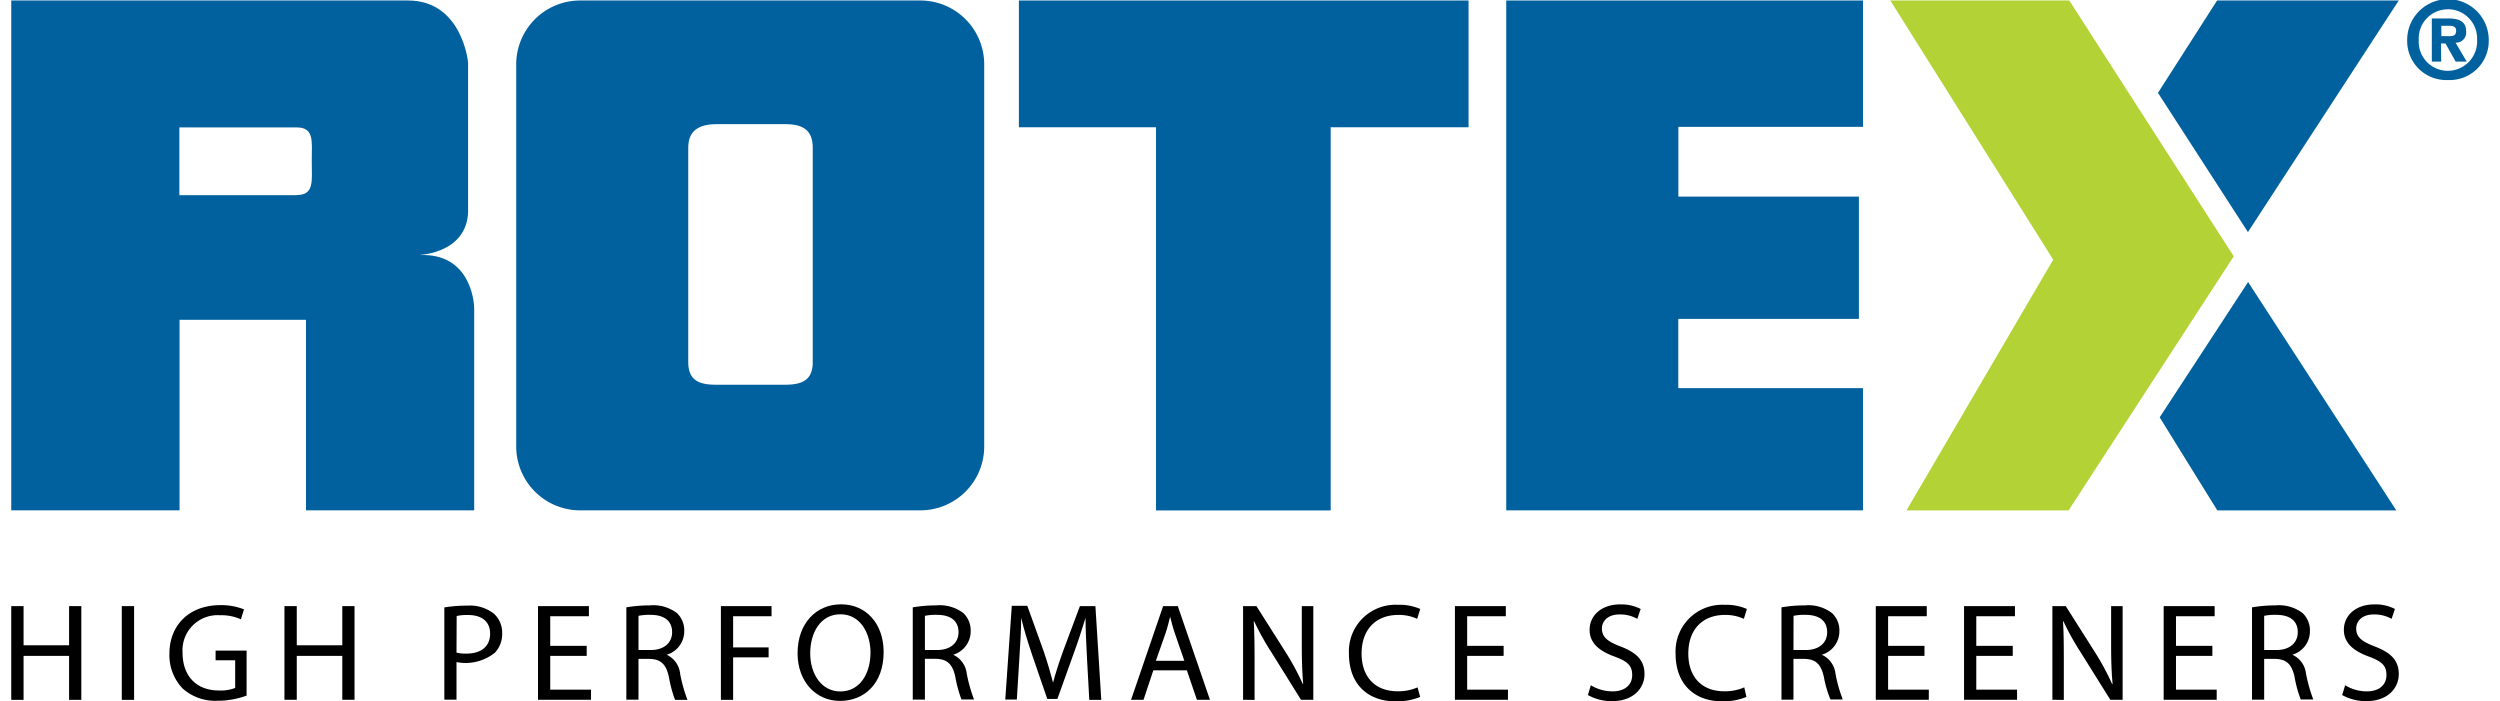 <svg xmlns="http://www.w3.org/2000/svg" xmlns:xlink="http://www.w3.org/1999/xlink" viewBox="0 0 303.7 85.97" aria-hidden="true" width="303px" height="85px"><defs><linearGradient class="cerosgradient" data-cerosgradient="true" id="CerosGradient_ide9648ede9" gradientUnits="userSpaceOnUse" x1="50%" y1="100%" x2="50%" y2="0%"><stop offset="0%" stop-color="#d1d1d1"/><stop offset="100%" stop-color="#d1d1d1"/></linearGradient><linearGradient/><style>.cls-1-5e38684627dea{fill:none;}.cls-2-5e38684627dea{fill:#00619e;}.cls-3-5e38684627dea{fill:#b2d235;}.cls-4-5e38684627dea{clip-path:url(#clip-path5e38684627dea);}</style><clipPath id="clip-path5e38684627dea"><rect class="cls-1-5e38684627dea" width="303.7" height="85.97"/></clipPath></defs><title>rotex-logoAsset 1</title><g id="Layer_25e38684627dea" data-name="Layer 2"><g id="Layer_1-25e38684627dea" data-name="Layer 1"><polyline class="cls-2-5e38684627dea" points="123.52 15.6 140.33 15.6 140.33 62.57 161.74 62.57 161.74 15.6 178.64 15.6 178.64 0.06 123.52 0.06"/><polygon class="cls-2-5e38684627dea" points="183.26 0.06 183.26 0.45 183.26 62.56 226.99 62.56 226.99 47.58 204.35 47.58 204.35 39.09 226.49 39.09 226.49 24.1 204.36 24.1 204.36 15.55 226.99 15.55 226.99 0.06 183.26 0.06"/><path class="cls-2-5e38684627dea" d="M35,23.93H20.61V15.62H35c2.16,0,1.84,1.74,1.84,3.9V20c0,2.15.32,3.91-1.84,3.91m15.1,7.34S56.26,31,56,25.4V7.64S55.28.06,48.64.06H0v62.5H20.63V39.2h15.5V62.56H56.75V37.87c0-1.35-.74-6.85-6.64-6.6"/><rect class="cls-1-5e38684627dea" width="303.7" height="85.97"/><path class="cls-2-5e38684627dea" d="M98.25,44.37c0,2.16-1.2,2.79-3.37,2.79H86.35c-2.17,0-3.36-.63-3.36-2.79V18.12c0-2.16,1.36-2.9,3.53-2.9h8.36c2.17,0,3.37.74,3.37,2.9ZM111.41.06H69.76A7.84,7.84,0,0,0,61.9,7.88V54.74a7.84,7.84,0,0,0,7.86,7.82h41.65a7.83,7.83,0,0,0,7.86-7.82V7.88A7.83,7.83,0,0,0,111.41.06"/><polyline class="cls-2-5e38684627dea" points="263.36 51.16 270.43 62.57 292.37 62.57 274.2 34.57"/><polyline class="cls-2-5e38684627dea" points="263.15 11.38 274.18 28.45 292.67 0.06 270.4 0.06"/><polyline class="cls-3-5e38684627dea" points="250.31 31.83 232.32 62.57 252.19 62.57 272.44 31.42 252.28 0.06 230.34 0.06"/><g class="cls-4-5e38684627dea"><path class="cls-2-5e38684627dea" d="M298.87,4.43c.53,0,.83-.1.83-.69s-.6-.58-1-.58h-.81V4.43Zm-1,3.12h-1.15V2.26h2c1.38,0,2.21.39,2.21,1.6a1.24,1.24,0,0,1-1.3,1.37L301,7.55h-1.36l-1.24-2.22h-.55Zm.83-6.41a3.57,3.57,0,0,0-3.58,3.77,3.56,3.56,0,0,0,3.58,3.77h0a3.6,3.6,0,0,0,3.57-3.78,3.59,3.59,0,0,0-3.57-3.77m0,8.68a4.79,4.79,0,0,1-5-4.91,5,5,0,0,1,10,0,4.79,4.79,0,0,1-5,4.91"/></g><polygon points="7.09 74.3 7.09 79.1 1.51 79.1 1.51 74.3 0 74.3 0 85.79 1.51 85.79 1.51 80.4 7.09 80.4 7.09 85.79 8.59 85.79 8.59 74.3 7.09 74.3"/><rect x="13.55" y="74.3" width="1.51" height="11.49"/><path d="M28.85,85.27a10.31,10.31,0,0,1-3.56.63A6,6,0,0,1,21,84.39a5.92,5.92,0,0,1-1.61-4.28c0-3.43,2.38-5.93,6.25-5.93a7.47,7.47,0,0,1,2.89.52l-.38,1.22a5.7,5.7,0,0,0-2.55-.5A4.3,4.3,0,0,0,21,80c0,2.92,1.74,4.64,4.45,4.64a4.85,4.85,0,0,0,2-.31V80.94H25.05V79.75h3.8"/><polyline points="35 74.3 35 79.1 40.58 79.1 40.58 74.3 42.08 74.3 42.08 85.78 40.58 85.78 40.58 80.4 35 80.4 35 85.78 33.49 85.78 33.49 74.3"/><path d="M54.58,80a4.73,4.73,0,0,0,1.23.12c1.79,0,2.89-.88,2.89-2.44S57.6,75.39,56,75.39a6.08,6.08,0,0,0-1.4.12Zm-1.49-5.54a17.16,17.16,0,0,1,2.85-.22,4.73,4.73,0,0,1,3.24,1,3.15,3.15,0,0,1,1,2.4A3.36,3.36,0,0,1,59.3,80a5.74,5.74,0,0,1-4.72,1.16v4.61H53.09"/><polyline points="70.54 80.4 66.07 80.4 66.07 84.54 71.07 84.54 71.07 85.78 64.57 85.78 64.57 74.3 70.81 74.3 70.81 75.54 66.07 75.54 66.07 79.17 70.54 79.17"/><path d="M76.89,79.68h1.52c1.59,0,2.6-.87,2.6-2.18,0-1.48-1.07-2.13-2.65-2.13a6.43,6.43,0,0,0-1.47.12ZM75.4,74.45a17,17,0,0,1,2.86-.24,4.81,4.81,0,0,1,3.34.94,2.93,2.93,0,0,1,.9,2.2,3,3,0,0,1-2.15,2.91v0A2.89,2.89,0,0,1,82,82.63a18.64,18.64,0,0,0,.89,3.16H81.37A15.45,15.45,0,0,1,80.62,83c-.34-1.59-1-2.18-2.33-2.23h-1.4v5H75.4"/><polygon points="86.99 74.3 86.99 85.79 88.49 85.79 88.49 80.58 92.84 80.58 92.84 79.36 88.49 79.36 88.49 75.54 93.2 75.54 93.2 74.3 86.99 74.3"/><path d="M97.94,80.09c0,2.47,1.33,4.67,3.7,4.67s3.69-2.16,3.69-4.77c0-2.3-1.2-4.69-3.68-4.69s-3.71,2.29-3.71,4.79m9-.17c0,3.94-2.42,6-5.36,6s-5.19-2.37-5.19-5.84c0-3.65,2.26-6,5.34-6s5.21,2.4,5.21,5.83"/><rect class="cls-1-5e38684627dea" width="303.7" height="85.97"/><path d="M112,79.68h1.52c1.59,0,2.6-.87,2.6-2.18,0-1.48-1.07-2.13-2.65-2.13a6.43,6.43,0,0,0-1.47.12Zm-1.49-5.23a17,17,0,0,1,2.86-.24,4.81,4.81,0,0,1,3.34.94,2.93,2.93,0,0,1,.9,2.2,3,3,0,0,1-2.15,2.91v0a2.89,2.89,0,0,1,1.67,2.32,18.64,18.64,0,0,0,.89,3.16h-1.54a15.45,15.45,0,0,1-.75-2.75c-.34-1.59-1-2.18-2.33-2.23H112v5h-1.49"/><path d="M131.87,80.74c-.08-1.6-.18-3.55-.18-5h0c-.41,1.33-.87,2.78-1.45,4.36l-2,5.58H127l-1.88-5.47c-.55-1.64-1-3.11-1.32-4.47h0c0,1.43-.12,3.34-.23,5.08l-.3,4.93h-1.42l.8-11.49h1.9l2,5.55c.48,1.42.85,2.68,1.16,3.87h0c.3-1.16.71-2.42,1.23-3.87L131,74.3h1.9l.72,11.49h-1.47"/><path d="M143.8,81l-1.14-3.3c-.26-.75-.43-1.44-.6-2.1h0c-.17.66-.34,1.38-.58,2.08L140.31,81ZM140,82.17l-1.2,3.61h-1.53L141.2,74.3H143l3.94,11.48h-1.6l-1.23-3.61"/><path d="M151,85.78V74.3h1.64l3.68,5.81a31.76,31.76,0,0,1,2,3.73h.05c-.13-1.54-.17-2.94-.17-4.73V74.3h1.41V85.78h-1.51L154.5,80a32.4,32.4,0,0,1-2.14-3.84l-.05,0c.08,1.45.1,2.83.1,4.73v4.91"/><path d="M172.71,85.43a7.45,7.45,0,0,1-3.05.54c-3.25,0-5.68-2-5.68-5.83a5.71,5.71,0,0,1,6-6,6.34,6.34,0,0,1,2.74.51l-.38,1.21a5.3,5.3,0,0,0-2.31-.48c-2.7,0-4.5,1.73-4.5,4.74,0,2.83,1.63,4.62,4.42,4.62a6,6,0,0,0,2.44-.48"/><polyline points="182.94 80.4 178.47 80.4 178.47 84.54 183.47 84.54 183.47 85.78 176.97 85.78 176.97 74.3 183.21 74.3 183.21 75.54 178.47 75.54 178.47 79.17 182.94 79.17"/><path d="M193.63,84a5.15,5.15,0,0,0,2.66.75c1.52,0,2.41-.8,2.41-2s-.62-1.69-2.17-2.27c-1.89-.68-3.05-1.67-3.05-3.27,0-1.79,1.49-3.12,3.73-3.12a5.16,5.16,0,0,1,2.53.56l-.41,1.21a4.31,4.31,0,0,0-2.17-.54c-1.57,0-2.17.93-2.17,1.72,0,1.07.7,1.6,2.29,2.21,1.95.75,2.93,1.69,2.93,3.38s-1.31,3.32-4,3.32a5.94,5.94,0,0,1-2.94-.75"/><path d="M212.7,85.43a7.41,7.41,0,0,1-3,.54c-3.25,0-5.68-2-5.68-5.83a5.72,5.72,0,0,1,6-6,6.34,6.34,0,0,1,2.74.51l-.37,1.21a5.39,5.39,0,0,0-2.32-.48c-2.7,0-4.49,1.73-4.49,4.74,0,2.83,1.62,4.62,4.41,4.62a6,6,0,0,0,2.45-.48"/><path d="M218.47,79.68H220c1.59,0,2.6-.87,2.6-2.18,0-1.48-1.08-2.13-2.65-2.13a6.36,6.36,0,0,0-1.47.12ZM217,74.45a17,17,0,0,1,2.86-.24,4.78,4.78,0,0,1,3.33.94,2.9,2.9,0,0,1,.91,2.2,3,3,0,0,1-2.16,2.91v0a2.88,2.88,0,0,1,1.68,2.32,17.7,17.7,0,0,0,.89,3.16H223A13.82,13.82,0,0,1,222.2,83c-.35-1.59-1-2.18-2.33-2.23h-1.4v5H217"/><polyline points="234.53 80.4 230.07 80.4 230.07 84.54 235.06 84.54 235.06 85.78 228.56 85.78 228.56 74.3 234.81 74.3 234.81 75.54 230.07 75.54 230.07 79.17 234.53 79.17"/><polyline points="245.35 80.4 240.88 80.4 240.88 84.54 245.88 84.54 245.88 85.78 239.38 85.78 239.38 74.3 245.62 74.3 245.62 75.54 240.88 75.54 240.88 79.17 245.35 79.17"/><path d="M250.21,85.78V74.3h1.64l3.68,5.81a31.76,31.76,0,0,1,2,3.73h.06c-.14-1.54-.18-2.94-.18-4.73V74.3h1.41V85.78h-1.51L253.7,80a32.4,32.4,0,0,1-2.14-3.84l-.05,0c.09,1.45.1,2.83.1,4.73v4.91"/><polyline points="269.82 80.4 265.36 80.4 265.36 84.54 270.35 84.54 270.35 85.78 263.85 85.78 263.85 74.3 270.1 74.3 270.1 75.54 265.36 75.54 265.36 79.17 269.82 79.17"/><path d="M276.17,79.68h1.52c1.59,0,2.6-.87,2.6-2.18,0-1.48-1.07-2.13-2.65-2.13a6.43,6.43,0,0,0-1.47.12Zm-1.49-5.23a17,17,0,0,1,2.86-.24,4.81,4.81,0,0,1,3.34.94,2.93,2.93,0,0,1,.9,2.2,3,3,0,0,1-2.16,2.91v0a2.88,2.88,0,0,1,1.68,2.32,18.64,18.64,0,0,0,.89,3.16h-1.54A14.59,14.59,0,0,1,279.9,83c-.34-1.59-1-2.18-2.33-2.23h-1.4v5h-1.49"/><path d="M286.1,84a5.08,5.08,0,0,0,2.65.75c1.52,0,2.41-.8,2.41-2s-.62-1.69-2.17-2.27c-1.88-.68-3.05-1.67-3.05-3.27,0-1.79,1.49-3.12,3.73-3.12a5.16,5.16,0,0,1,2.53.56l-.41,1.21a4.31,4.31,0,0,0-2.17-.54c-1.57,0-2.17.93-2.17,1.72,0,1.07.7,1.6,2.29,2.21,1.95.75,2.93,1.69,2.93,3.38s-1.31,3.32-4,3.32a6,6,0,0,1-2.94-.75"/></g></g></svg>